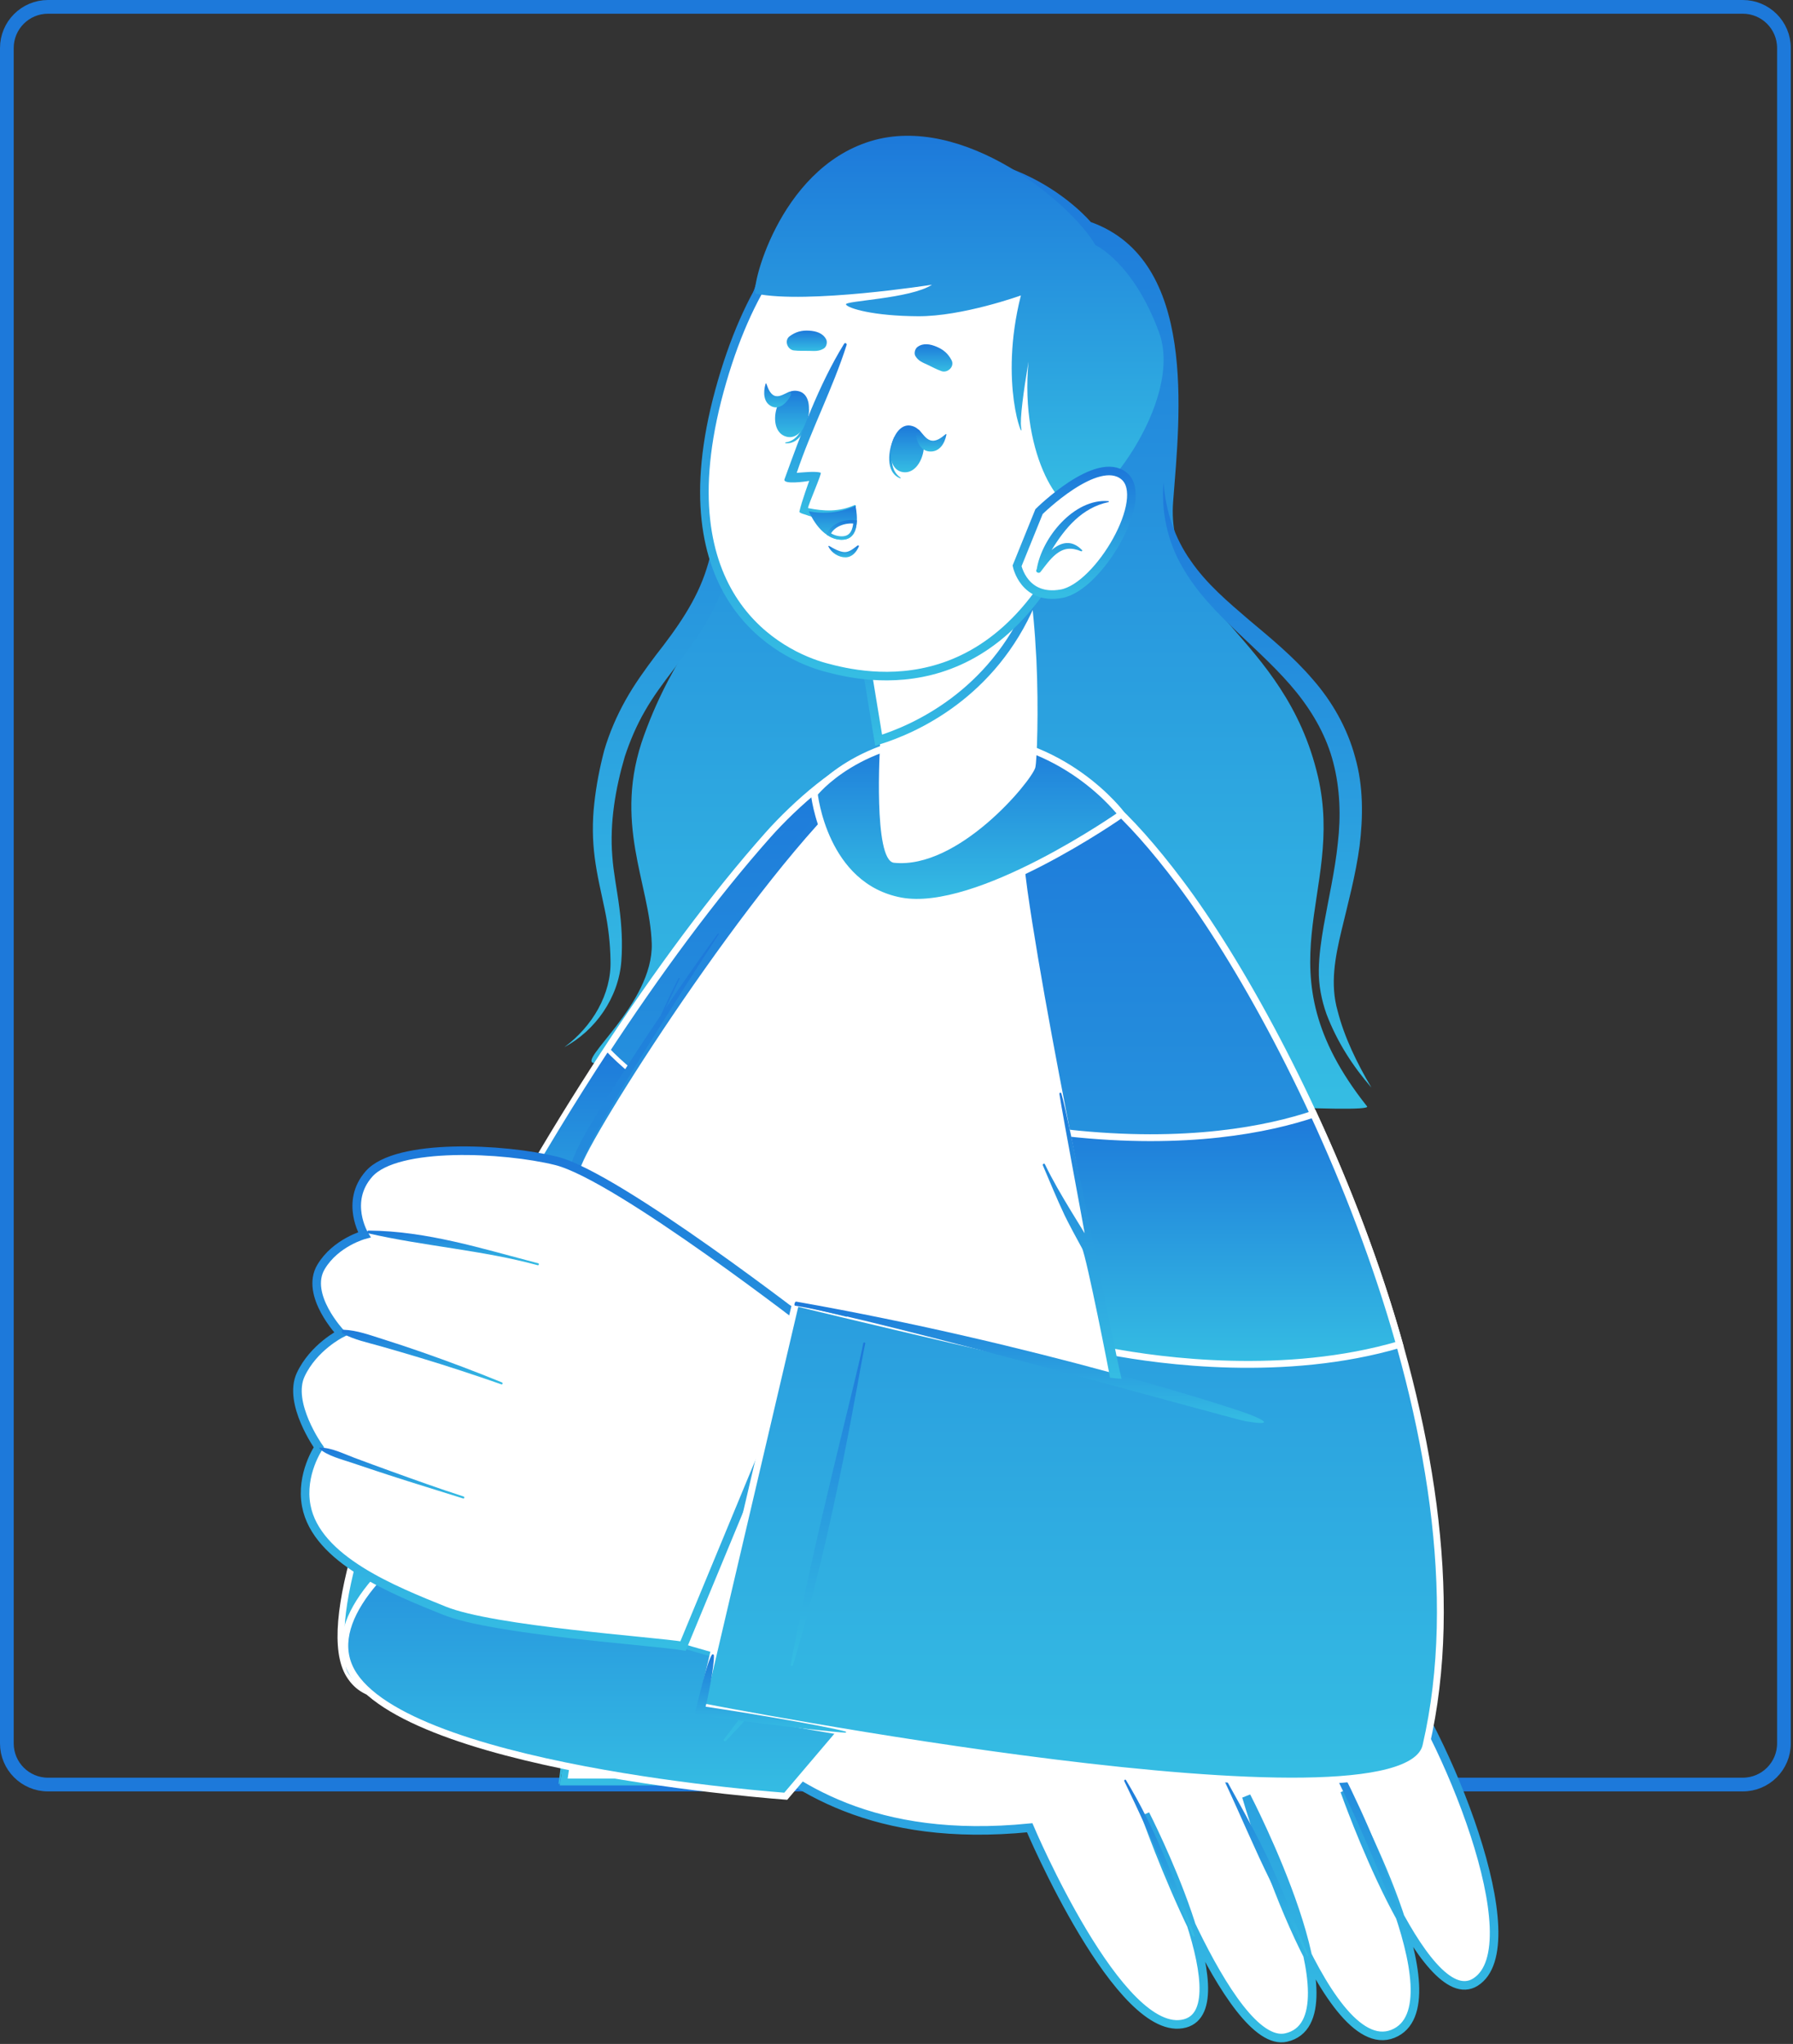 <svg width="523" height="596" viewBox="0 0 523 596" fill="none" xmlns="http://www.w3.org/2000/svg">
<rect x="0" y="0" width="523" height="596" fill="#333333" stroke="none"/>
<path d="M508.358 2H14C7.373 2 2 7.373 2 14V508.358C2 514.985 7.373 520.358 14 520.358H508.358C514.985 520.358 520.358 514.985 520.358 508.358V14C520.358 7.373 514.985 2 508.358 2Z" stroke="#1D79DA" stroke-width="4" stroke-miterlimit="10"/>
<path d="M173.411 310.002C175.65 310.147 186.132 310.87 201.459 311.952C207.272 302.421 214.369 285.408 212.778 260.789C212.488 256.712 221.013 280.444 215.703 312.953C245.318 315.016 285.61 317.81 320.818 319.911C322.127 306.183 323.964 293.524 323.964 293.524C324.719 303.496 326.43 312.538 328.475 320.402C333.288 320.729 338.013 320.956 342.537 321.214C342.48 299.81 347.822 262.764 347.822 262.764C349.829 288.793 357.152 309.845 362.557 322.296C384.924 323.397 399.659 323.712 398.759 322.611C366.691 282.262 392.493 261.047 384.433 226.436C374.756 184.961 339.75 176.839 342.203 146.136C344.135 121.151 349.326 75.889 318.163 64.74C318.163 64.74 293.739 35.402 252.648 49.061C201.817 65.91 218.063 143.984 213.935 159.524C208.065 181.728 197.029 189.139 187.888 214.344C178.57 239.85 189.574 257.567 190.109 275.178C190.581 292.788 167.798 309.694 173.411 310.002Z" fill="url(#paint0_linear_3866_1364)"/>
<path d="M400.017 317.124C395.821 309.99 392.134 302.503 390.158 294.72C387.95 286.975 389.416 279.211 391.328 271.227C393.228 263.28 395.437 255.164 396.576 246.689C397.614 238.246 397.714 229.318 395.286 220.812C393.008 212.293 388.516 204.447 382.828 197.998C377.21 191.448 370.667 186.088 364.362 180.803C358.121 175.461 351.892 170.176 347.337 163.532C342.669 156.983 340.014 149.049 339.391 140.756C338.68 149.024 340.492 157.7 344.77 165.137C348.985 172.624 355.057 178.764 361.078 184.465C367.099 190.203 373.171 195.683 378.179 201.874C383.149 208.058 387.037 214.967 388.944 222.51C390.875 230.029 391.159 237.975 390.221 245.934C389.397 253.918 387.534 261.902 386.075 270.157C385.383 274.291 384.741 278.506 384.684 282.866C384.603 287.233 385.502 291.706 386.931 295.708C389.976 303.723 394.556 310.852 400.017 317.124Z" fill="url(#paint1_linear_3866_1364)"/>
<path d="M223.089 76.481C218.767 85.786 216.854 96.004 214.929 106.026C213.192 116.118 211.953 126.273 210.827 136.39L209.046 151.49C208.442 156.536 207.586 161.261 206.102 165.866C203.195 175.121 197.576 183.055 191.272 191.096C188.208 195.179 185.1 199.439 182.501 204.088C179.897 208.725 177.758 213.67 176.254 218.779C174.895 223.957 173.913 229.047 173.347 234.288C172.756 239.516 172.793 244.896 173.486 250.137C174.159 255.397 175.404 260.392 176.411 265.287C177.437 270.169 178.009 275.152 178.078 280.072C178.38 289.843 172.787 299.325 164.614 305.34C173.592 300.552 180.45 290.995 181.243 280.205C181.627 274.957 181.325 269.742 180.645 264.589C179.991 259.442 178.934 254.497 178.601 249.608C177.82 239.919 179.507 229.928 182.256 220.585C183.785 215.973 185.679 211.519 188.12 207.309C190.53 203.081 193.48 199.124 196.563 195.097C199.596 191.045 202.761 186.88 205.498 182.325C208.228 177.776 210.569 172.875 212.091 167.729C213.589 162.588 214.369 157.228 214.815 152.144C215.338 147.023 215.659 141.926 215.979 136.843C216.659 126.682 217.194 116.54 218.144 106.448C218.987 96.343 220.201 86.264 223.089 76.481Z" fill="url(#paint2_linear_3866_1364)"/>
<path d="M224.021 243.455C161.054 314.299 84.805 460.392 101.887 488.314C120.919 519.414 211.764 418.533 208.638 413.965C205.982 410.083 235.516 322.692 256.964 258.788C278.387 194.94 239.592 225.933 224.021 243.455Z" fill="#D3766A"/>
<path d="M224.021 243.455C161.054 314.299 84.805 460.392 101.887 488.314C120.919 519.414 211.764 418.533 208.638 413.965C205.982 410.083 235.516 322.692 256.964 258.788C278.387 194.94 239.592 225.933 224.021 243.455Z" fill="url(#paint3_linear_3866_1364)" stroke="white" stroke-width="2" stroke-miterlimit="10"/>
<path d="M232.495 332.099C226.355 350.741 220.717 368.225 216.439 382.199C206.706 382.633 178.242 381.06 148.665 352.641C157.555 336.874 167.181 321.038 177.103 305.913C184.54 313.746 202.585 329.016 232.495 332.099Z" fill="url(#paint4_linear_3866_1364)" stroke="white" stroke-width="1.258" stroke-miterlimit="10"/>
<path d="M396.484 519.616H164.425L180.073 413.608L180.124 413.266L179.952 412.965L179.95 412.966C179.952 412.965 179.952 412.965 179.952 412.965L179.951 412.964L179.948 412.959L179.935 412.937L179.884 412.845C179.838 412.763 179.769 412.64 179.679 412.477C179.501 412.15 179.239 411.665 178.91 411.036C178.252 409.776 177.326 407.938 176.261 405.631C174.128 401.017 171.438 394.538 169.205 387.077C164.726 372.109 162.152 353.403 169.346 337.86L169.346 337.859C173.016 329.906 187.551 306.295 204.631 282.142C213.162 270.079 222.311 257.906 231.032 247.512C239.766 237.103 248.024 228.535 254.775 223.634C267.317 214.534 282.212 214.099 295.533 217.993C308.876 221.894 320.484 230.096 326.328 238.015C343.437 261.204 356.21 293.738 367.108 339.596C377.951 385.22 386.918 443.942 396.484 519.616Z" fill="white" stroke="url(#paint5_linear_3866_1364)" stroke-width="2"/>
<path d="M209.398 272.233C204.194 279.374 199.142 286.616 194.178 293.927C195.531 291.083 196.896 288.245 198.23 285.395C198.324 285.188 198.022 285.018 197.922 285.225C196.072 288.799 194.373 292.423 192.718 296.066C186.081 305.894 179.638 315.853 173.422 325.945C170.786 330.23 168.363 334.59 166.583 339.309C164.859 343.876 163.789 348.683 163.223 353.521C162.657 358.372 162.613 363.248 162.99 368.112C163.374 373.126 163.984 378.09 165.104 382.992C166.375 388.522 168.105 394.027 170.345 399.249C171.446 401.81 172.623 404.358 173.887 406.85C175.045 409.121 177.398 413.758 177.367 413.934C176.895 416.501 176.41 418.3 176.083 420.458C175.75 422.654 175.423 424.856 175.089 427.052C174.429 431.45 168.716 474.246 168.074 478.65C166.797 487.389 165.696 496.135 164.607 504.899C163.978 509.926 163.651 514.997 162.946 520.018C162.915 520.219 163.223 520.301 163.261 520.093C163.984 515.721 165.067 511.411 165.859 507.057C166.652 502.697 167.464 498.33 168.282 493.97C169.936 485.162 176.297 437.874 177.675 429.015C178.059 426.568 178.436 424.114 178.82 421.666C179.198 419.232 179.852 415.96 179.758 413.494C179.758 413.494 171.912 397.368 168.86 386.068C167.583 381.324 166.275 376.385 165.74 371.497C165.218 366.684 165.167 361.839 165.564 357.02C165.96 352.2 166.866 347.412 168.344 342.807C169.867 338.05 172.057 333.627 174.504 329.28C179.625 320.176 185.074 311.241 190.592 302.37C196.852 292.316 203.188 282.3 209.662 272.384C209.775 272.214 209.511 272.082 209.398 272.233Z" fill="url(#paint6_linear_3866_1364)"/>
<path d="M101.886 488.314C117.961 508.939 158.907 510.895 261.531 525.511C275.731 527.53 316.967 431.148 301.911 428.21C282.948 424.511 208.561 414.255 203.025 414.186C156.347 413.658 90.983 474.322 101.886 488.314Z" fill="url(#paint7_linear_3866_1364)"/>
<path d="M281.349 424.63C281.349 424.63 324.724 428.896 346.821 438.189C376.41 450.634 396.827 473.561 404.805 483.69C421.459 504.824 447.11 567.439 430.361 577.971C415.205 587.509 392.215 522.183 392.215 522.183C392.215 522.183 426.643 584.917 406.283 593.046C385.923 601.175 363.55 523.819 363.55 523.819C363.55 523.819 397.481 589.069 375.152 594.128C358.284 597.953 334.074 529.034 334.074 529.034C334.074 529.034 362.845 585.326 345.669 590.001C326.687 595.172 300.35 532.96 300.35 532.96C254.679 537.503 231.073 520.981 215.683 507.234C211.965 503.905 281.349 424.63 281.349 424.63Z" fill="white" stroke="url(#paint8_linear_3866_1364)" stroke-width="2.5" stroke-miterlimit="10"/>
<path d="M381.709 499.721C386.019 506.944 390.435 514.224 394.085 521.811C397.74 529.393 401.131 537.107 404.063 544.996C411.255 564.343 412.733 577.581 412.551 576.776C408.285 557.674 395.626 530.33 391.971 522.743C388.321 515.18 385.056 507.429 381.413 499.854C381.325 499.659 381.608 499.552 381.709 499.721Z" fill="url(#paint9_linear_3866_1364)"/>
<path d="M354.088 512.418C359.19 521.881 364.607 531.085 369.295 540.775C373.957 550.42 377.543 559.977 381.532 569.911C381.84 570.679 381.324 570.591 380.985 569.836C376.599 560.065 371.792 551.37 367.3 541.649C362.821 531.966 358.681 522.032 353.849 512.519C353.779 512.374 354.012 512.273 354.088 512.418Z" fill="url(#paint10_linear_3866_1364)"/>
<path d="M328.431 519.055C336.975 533.117 342.915 548.733 348.369 564.198C348.64 564.966 347.992 564.783 347.671 564.016C341.323 548.884 336.453 536.968 327.94 519.357C327.808 519.074 328.249 518.753 328.431 519.055Z" fill="url(#paint11_linear_3866_1364)"/>
<path d="M310.36 425.984C311.042 426.056 311.636 426.12 312.136 426.173L229.199 523.766C228.995 523.751 228.732 523.731 228.411 523.705C227.565 523.639 226.322 523.539 224.735 523.399C221.56 523.121 217.007 522.69 211.503 522.077C200.491 520.851 185.677 518.901 170.454 516.003C155.223 513.105 139.622 509.265 127.019 504.271C120.718 501.774 115.198 499.001 110.858 495.934C106.511 492.861 103.413 489.54 101.852 485.97C98.76 478.893 101.467 470.834 108.188 462.534C114.884 454.265 125.371 446.02 137.188 438.758C148.995 431.503 162.067 425.267 173.882 420.996C185.738 416.71 196.187 414.455 202.8 415.031C216.474 416.223 244.274 419.058 268.664 421.596C280.858 422.865 292.196 424.059 300.486 424.936C304.631 425.375 308.013 425.734 310.36 425.984Z" fill="url(#paint12_linear_3866_1364)" stroke="white" stroke-width="2"/>
<path d="M158.429 427.203C165.061 422.673 183.904 411.908 202.886 414.035C203.1 414.06 203.106 414.362 202.893 414.368C187.327 414.846 165.382 423.611 158.599 427.474C158.417 427.574 158.266 427.316 158.429 427.203Z" fill="url(#paint13_linear_3866_1364)"/>
<path d="M211.764 507.617C244.971 472.446 274.535 430.443 280.211 423.491C280.481 423.164 279.915 422.767 279.663 423.113C274.454 430.223 235.458 474.56 211.166 507.202C210.883 507.579 211.449 507.957 211.764 507.617Z" fill="url(#paint14_linear_3866_1364)"/>
<path d="M344.009 259.625C411.871 345.978 437.471 501.105 399.803 513.198C365.388 524.246 223.838 488.824 181.671 474.504C169.289 470.295 207.536 374.007 220.786 378.493C236.799 383.91 324.341 404.654 326.04 404.692C329.676 404.773 310.222 309.266 301.873 265.992C290.246 205.693 318.527 227.191 344.009 259.625Z" fill="white" stroke="url(#paint15_linear_3866_1364)" stroke-width="1.258" stroke-miterlimit="10"/>
<path d="M107.631 342.31C100.464 350.439 106.265 360.046 106.265 360.046C106.265 360.046 97.904 362.28 93.644 369.421C88.768 377.6 99.451 388.831 99.451 388.831C99.451 388.831 91.455 392.845 87.718 400.835C83.836 409.134 92.996 422 92.996 422C92.996 422 87.604 429.827 89.328 439.057C92.273 454.836 115.093 463.789 129.545 469.628C143.99 475.467 190.442 478.499 199.237 479.972L237.516 387.566C237.516 387.566 180.18 342.945 162.217 338.497C147.079 334.747 115.671 333.187 107.631 342.31Z" fill="white" stroke="url(#paint16_linear_3866_1364)" stroke-width="2.5" stroke-miterlimit="10"/>
<path d="M107.517 358.826C124.561 358.952 140.643 364.117 156.982 368.358C157.347 368.452 157.19 369.018 156.831 368.924C140.63 364.52 123.756 363.387 107.416 359.631C106.957 359.53 107.058 358.826 107.517 358.826Z" fill="url(#paint17_linear_3866_1364)"/>
<path d="M100.244 387.742C104.101 387.887 107.895 389.302 111.544 390.447C115.477 391.681 119.377 392.983 123.266 394.342C131.048 397.066 138.768 399.967 146.4 403.094C146.74 403.232 146.608 403.786 146.249 403.66C138.492 400.961 130.69 398.375 122.819 396.003C118.88 394.814 114.936 393.662 110.978 392.536C107.297 391.486 103.334 390.687 99.949 388.837C99.458 388.56 99.666 387.723 100.244 387.742Z" fill="url(#paint18_linear_3866_1364)"/>
<path d="M93.33 422.107C96.683 422.101 100.269 423.925 103.371 425.083C106.888 426.398 110.418 427.694 113.954 428.971C121.019 431.519 128.091 434.067 135.238 436.37C135.597 436.483 135.446 437.05 135.087 436.936C127.808 434.634 120.503 432.432 113.243 430.06C109.675 428.896 106.121 427.713 102.572 426.511C99.552 425.492 95.664 424.554 93.191 422.453C93.047 422.34 93.16 422.107 93.33 422.107Z" fill="url(#paint19_linear_3866_1364)"/>
<path d="M324.775 400.778C325.87 400.124 305.535 307.945 298.715 259.839C291.895 211.739 313.381 216.357 344.292 257.479C377.405 301.527 436.364 420.767 415.942 509.058C409.329 537.647 204.491 497.594 204.491 497.594L232.093 379.865C232.086 379.871 323.077 401.791 324.775 400.778Z" fill="url(#paint20_linear_3866_1364)" stroke="white" stroke-width="2" stroke-miterlimit="10"/>
<path d="M408.24 392.039C374.831 401.842 338.61 396.865 323.824 394.084C321.685 382.514 316.501 357.442 311.216 330.343C346.317 334.232 370.137 329.223 383.148 324.863C392.655 345.412 401.564 368.339 408.24 392.039Z" fill="url(#paint21_linear_3866_1364)" stroke="white" stroke-width="2" stroke-miterlimit="10"/>
<path d="M231.299 485.49C243.757 444.5 250.627 399.527 252.382 391.775C252.464 391.41 251.867 391.316 251.797 391.694C250.47 399.388 237.043 449.929 230.651 485.402C230.582 485.811 231.18 485.886 231.299 485.49Z" fill="url(#paint22_linear_3866_1364)"/>
<path d="M363.28 414.4C359.329 413.72 254.755 384.269 231.885 380.727C231.526 380.67 231.847 379.468 232.224 379.538C302.49 391.932 360.222 410.719 364.645 412.487C369.899 414.57 370.647 415.664 363.28 414.4Z" fill="url(#paint23_linear_3866_1364)"/>
<path d="M323.762 401.716C323.838 401.515 316.866 366.218 315.633 364.016C314.369 361.733 311.625 356.661 310.505 354.296C308.24 349.527 306.277 344.651 304.195 339.819C304.019 339.422 304.623 339.108 304.799 339.51C307.051 344.185 309.706 348.665 312.38 353.088C313.714 355.258 315.042 357.454 316.376 359.606C316.476 359.751 309.939 325.115 309.027 319.037C308.951 318.591 309.442 318.465 309.581 318.842C311.544 324.964 325.253 394.342 327.128 402.024C327.128 402.031 325.832 402.005 323.762 401.716Z" fill="url(#paint24_linear_3866_1364)"/>
<path d="M246.67 504.912C239.844 503.024 212.475 498.601 205.818 497.645C206.473 495.235 208.417 485.439 208.234 482.677C208.216 482.419 207.826 482.262 207.668 482.494C206.114 484.772 203.447 496.821 202.654 499.664C202.503 500.205 239.523 504.855 246.614 505.233C246.815 505.239 246.872 504.968 246.67 504.912Z" fill="url(#paint25_linear_3866_1364)"/>
<path d="M237.51 231.393C237.51 231.393 240.259 258.479 262.714 262.701C285.169 266.916 327.135 237.421 327.135 237.421C327.135 237.421 310.279 214.739 279.834 214.67C250.546 214.595 237.51 231.393 237.51 231.393Z" fill="url(#paint26_linear_3866_1364)" stroke="white" stroke-width="2" stroke-miterlimit="10"/>
<path d="M301.986 223.825C300.784 227.895 279.568 253.54 260.769 251.577C254.647 250.929 256.698 217.357 256.698 217.357L256.283 214.846L250.501 179.67L292.8 155.818L298.896 152.691C298.896 152.691 299.847 162.418 300.904 174.548C300.954 175.108 301.01 175.674 301.055 176.278C301.13 176.964 301.212 177.606 301.256 178.248C301.438 180.06 301.614 181.903 301.753 183.753C301.866 185.156 301.979 186.521 302.042 188C302.143 189.485 302.212 190.919 302.313 192.404C302.992 207.013 302.47 222.088 301.986 223.825Z" fill="white"/>
<path d="M300.904 175.542C289.371 202.622 266.646 212.625 256.29 215.847L250.508 180.67L292.807 156.818L298.903 153.691C298.897 153.685 299.841 163.412 300.904 175.542Z" fill="white" stroke="url(#paint27_linear_3866_1364)" stroke-width="2.5" stroke-miterlimit="10"/>
<path d="M209.845 113.998C193.386 174.366 227.682 191.039 240.699 194.575C252.521 197.784 293.178 207.209 315.784 148.866C338.396 90.523 315.532 63.79 288.887 55.02C262.248 46.249 226.31 53.629 209.845 113.998Z" fill="white" stroke="url(#paint28_linear_3866_1364)" stroke-width="2.5" stroke-miterlimit="10"/>
<path d="M231.588 102.188C233.054 102.364 234.439 102.282 235.911 102.307C237.566 102.339 238.887 102.528 240.34 101.59C241.12 101.087 241.391 99.753 240.976 98.948C240 97.079 237.981 96.538 235.986 96.418C233.822 96.293 232.123 96.752 230.368 98.016C228.657 99.25 229.651 101.955 231.588 102.188Z" fill="url(#paint29_linear_3866_1364)"/>
<path d="M274.61 108.215C273.214 107.731 272.006 107.045 270.678 106.422C269.174 105.718 267.91 105.315 267.016 103.83C266.538 103.037 266.884 101.716 267.608 101.181C269.3 99.929 271.358 100.332 273.201 101.106C275.202 101.943 276.529 103.1 277.549 105.013C278.53 106.863 276.448 108.851 274.61 108.215Z" fill="url(#paint30_linear_3866_1364)"/>
<path d="M260.813 127.512C260.882 127.361 261.09 127.789 261.04 127.958C259.888 132.061 259.253 136.956 262.657 139.252C262.764 139.321 262.701 139.529 262.562 139.472C258.158 137.704 259.064 131.211 260.813 127.512Z" fill="url(#paint31_linear_3866_1364)"/>
<path d="M265.576 124.108C272.352 125.247 269.571 138.717 263.298 137.66C257.114 136.622 259.895 123.152 265.576 124.108Z" fill="url(#paint32_linear_3866_1364)"/>
<path d="M268.074 125.366C269.093 126.373 269.968 127.952 271.358 128.386C272.969 128.89 274.498 127.732 275.85 126.599C275.989 126.48 276.083 126.625 276.045 126.801C275.548 129.387 274.013 131.834 271.169 131.645C268.571 131.475 267.231 128.814 267.124 126.09C267.099 125.58 267.665 124.957 268.074 125.366Z" fill="url(#paint33_linear_3866_1364)"/>
<path d="M235.961 119.282C235.961 119.119 235.59 119.408 235.558 119.584C234.791 123.775 233.205 128.449 229.141 129.015C229.015 129.034 228.983 129.242 229.128 129.255C233.859 129.601 235.904 123.378 235.961 119.282Z" fill="url(#paint34_linear_3866_1364)"/>
<path d="M233.18 114.129C226.592 112.173 223.163 125.492 229.273 127.304C235.275 129.091 238.704 115.771 233.18 114.129Z" fill="url(#paint35_linear_3866_1364)"/>
<path d="M230.179 114.293C228.946 114.727 227.574 115.74 226.297 115.501C224.812 115.224 224.108 113.506 223.535 111.883C223.478 111.713 223.34 111.801 223.29 111.978C222.566 114.507 222.723 117.376 225.045 118.489C227.159 119.509 229.361 117.747 230.619 115.369C230.846 114.928 230.676 114.117 230.179 114.293Z" fill="url(#paint36_linear_3866_1364)"/>
<path d="M250.149 159.071C248.985 159.895 247.764 161.09 246.217 160.977C244.732 160.864 243.121 159.933 241.863 159.197C241.737 159.121 241.58 159.247 241.649 159.385C242.486 161.172 244.618 162.55 246.625 162.519C248.582 162.487 249.79 160.996 250.526 159.329C250.627 159.096 250.319 158.951 250.149 159.071Z" fill="url(#paint37_linear_3866_1364)"/>
<path d="M236.037 140.221C236.037 140.221 233.822 146.248 233.174 149.18C233.118 149.457 233.797 149.74 234.779 150.017C234.823 150.042 234.848 150.067 234.892 150.048C239.894 151.986 245.5 151.338 249.57 147.802C249.835 147.557 249.526 147.173 249.224 147.299C244.738 149.293 240.309 149.092 235.697 148.161C235.666 147.305 239.843 137.962 239.384 137.83C237.811 137.339 234.414 137.742 232.394 137.88C236.647 125.19 242.907 113.286 246.953 100.583C247.091 100.13 246.456 99.841 246.229 100.225C238.793 112.242 233.571 126.738 228.839 139.73C228.235 141.347 234.753 140.466 236.037 140.221Z" fill="url(#paint38_linear_3866_1364)"/>
<path d="M235.942 149.093C235.942 149.093 237.71 153.56 241.133 155.913C242.391 156.787 243.845 157.385 245.525 157.385C248.985 157.398 249.853 154.453 249.941 151.76C250.017 149.546 249.532 147.488 249.532 147.488C249.532 147.488 243.637 150.647 235.942 149.093Z" fill="url(#paint39_linear_3866_1364)"/>
<path d="M245.526 156.885H245.524C244.113 156.885 242.864 156.43 241.75 155.723C242.343 154.421 243.464 153.452 244.852 152.849C246.235 152.247 247.861 152.022 249.419 152.194C249.34 153.352 249.097 154.474 248.572 155.325C248.003 156.248 247.082 156.891 245.526 156.885Z" fill="white" stroke="url(#paint40_linear_3866_1364)"/>
<path d="M312.418 147.853C305.981 145.588 294.096 122.68 302.64 90.907C302.64 90.907 296.94 119.968 297.878 124.744C298.821 129.513 291.252 111.871 297.783 86.151C297.783 86.151 280.733 92.298 267.722 92.216C254.71 92.14 247.374 89.913 246.764 88.793C246.154 87.673 265.475 87.176 271.855 83.024C271.855 83.024 235.552 88.73 220.459 85.622C218.71 85.264 226.75 49.552 253.848 41.19C280.953 32.829 312.499 59.298 319.527 71.478C319.527 71.478 330.481 76.38 338.05 96.821C345.631 117.263 319.351 150.294 312.418 147.853Z" fill="url(#paint41_linear_3866_1364)"/>
<path d="M303.075 149.181C303.075 149.181 319.999 132.407 327.851 138.781C335.697 145.154 320.541 171.176 309.606 173.127C298.677 175.077 296.67 164.998 296.67 164.998L303.075 149.181Z" fill="white" stroke="url(#paint42_linear_3866_1364)" stroke-width="2.5" stroke-miterlimit="10"/>
<path d="M323.322 146.129C323.491 146.142 323.479 146.381 323.328 146.412C315.621 148.017 310.638 153.987 306.737 160.405C309.354 158.14 312.525 157.209 315.621 160.399C315.784 160.569 315.551 160.827 315.356 160.745C312.531 159.581 310.317 159.707 307.901 161.701C306.189 163.11 304.849 165.048 303.49 166.791C303.037 167.37 301.942 166.816 302.32 166.124C302.345 166.074 302.383 166.023 302.408 165.967C303.887 156.781 313.324 145.267 323.322 146.129Z" fill="url(#paint43_linear_3866_1364)"/>
<defs>
<linearGradient id="paint0_linear_3866_1364" x1="285.659" y1="45.436" x2="285.659" y2="323.296" gradientUnits="userSpaceOnUse">
<stop stop-color="#1D79DA"/>
<stop offset="1" stop-color="#35BDE3"/>
</linearGradient>
<linearGradient id="paint1_linear_3866_1364" x1="369.629" y1="140.756" x2="369.629" y2="317.124" gradientUnits="userSpaceOnUse">
<stop stop-color="#1D79DA"/>
<stop offset="1" stop-color="#35BDE3"/>
</linearGradient>
<linearGradient id="paint2_linear_3866_1364" x1="193.852" y1="76.481" x2="193.852" y2="305.34" gradientUnits="userSpaceOnUse">
<stop stop-color="#1D79DA"/>
<stop offset="1" stop-color="#35BDE3"/>
</linearGradient>
<linearGradient id="paint3_linear_3866_1364" x1="181.36" y1="220.336" x2="181.36" y2="494.256" gradientUnits="userSpaceOnUse">
<stop stop-color="#1D79DA"/>
<stop offset="1" stop-color="#35BDE3"/>
</linearGradient>
<linearGradient id="paint4_linear_3866_1364" x1="190.58" y1="305.913" x2="190.58" y2="382.252" gradientUnits="userSpaceOnUse">
<stop stop-color="#1D79DA"/>
<stop offset="1" stop-color="#35BDE3"/>
</linearGradient>
<linearGradient id="paint5_linear_3866_1364" x1="280.443" y1="214.667" x2="280.443" y2="520.616" gradientUnits="userSpaceOnUse">
<stop stop-color="#1D79DA"/>
<stop offset="1" stop-color="#35BDE3"/>
</linearGradient>
<linearGradient id="paint6_linear_3866_1364" x1="186.217" y1="272.167" x2="186.217" y2="520.214" gradientUnits="userSpaceOnUse">
<stop stop-color="#1D79DA"/>
<stop offset="1" stop-color="#35BDE3"/>
</linearGradient>
<linearGradient id="paint7_linear_3866_1364" x1="202.924" y1="414.183" x2="202.924" y2="525.542" gradientUnits="userSpaceOnUse">
<stop stop-color="#1D79DA"/>
<stop offset="1" stop-color="#35BDE3"/>
</linearGradient>
<linearGradient id="paint8_linear_3866_1364" x1="325.677" y1="424.63" x2="325.677" y2="594.281" gradientUnits="userSpaceOnUse">
<stop stop-color="#1D79DA"/>
<stop offset="1" stop-color="#35BDE3"/>
</linearGradient>
<linearGradient id="paint9_linear_3866_1364" x1="396.981" y1="499.637" x2="396.981" y2="576.81" gradientUnits="userSpaceOnUse">
<stop stop-color="#1D79DA"/>
<stop offset="1" stop-color="#35BDE3"/>
</linearGradient>
<linearGradient id="paint10_linear_3866_1364" x1="367.731" y1="512.348" x2="367.731" y2="570.446" gradientUnits="userSpaceOnUse">
<stop stop-color="#1D79DA"/>
<stop offset="1" stop-color="#35BDE3"/>
</linearGradient>
<linearGradient id="paint11_linear_3866_1364" x1="338.175" y1="518.934" x2="338.175" y2="564.691" gradientUnits="userSpaceOnUse">
<stop stop-color="#1D79DA"/>
<stop offset="1" stop-color="#35BDE3"/>
</linearGradient>
<linearGradient id="paint12_linear_3866_1364" x1="206.85" y1="413.943" x2="206.85" y2="524.8" gradientUnits="userSpaceOnUse">
<stop stop-color="#1D79DA"/>
<stop offset="1" stop-color="#35BDE3"/>
</linearGradient>
<linearGradient id="paint13_linear_3866_1364" x1="180.705" y1="413.76" x2="180.705" y2="427.497" gradientUnits="userSpaceOnUse">
<stop stop-color="#1D79DA"/>
<stop offset="1" stop-color="#35BDE3"/>
</linearGradient>
<linearGradient id="paint14_linear_3866_1364" x1="245.685" y1="422.979" x2="245.685" y2="507.749" gradientUnits="userSpaceOnUse">
<stop stop-color="#1D79DA"/>
<stop offset="1" stop-color="#35BDE3"/>
</linearGradient>
<linearGradient id="paint15_linear_3866_1364" x1="298.231" y1="227.807" x2="298.231" y2="515.299" gradientUnits="userSpaceOnUse">
<stop stop-color="#1D79DA"/>
<stop offset="1" stop-color="#35BDE3"/>
</linearGradient>
<linearGradient id="paint16_linear_3866_1364" x1="162.137" y1="335.539" x2="162.137" y2="479.972" gradientUnits="userSpaceOnUse">
<stop stop-color="#1D79DA"/>
<stop offset="1" stop-color="#35BDE3"/>
</linearGradient>
<linearGradient id="paint17_linear_3866_1364" x1="132.154" y1="358.826" x2="132.154" y2="368.934" gradientUnits="userSpaceOnUse">
<stop stop-color="#1D79DA"/>
<stop offset="1" stop-color="#35BDE3"/>
</linearGradient>
<linearGradient id="paint18_linear_3866_1364" x1="123.135" y1="387.742" x2="123.135" y2="403.678" gradientUnits="userSpaceOnUse">
<stop stop-color="#1D79DA"/>
<stop offset="1" stop-color="#35BDE3"/>
</linearGradient>
<linearGradient id="paint19_linear_3866_1364" x1="114.284" y1="422.107" x2="114.284" y2="436.951" gradientUnits="userSpaceOnUse">
<stop stop-color="#1D79DA"/>
<stop offset="1" stop-color="#35BDE3"/>
</linearGradient>
<linearGradient id="paint20_linear_3866_1364" x1="312.316" y1="225.195" x2="312.316" y2="519.348" gradientUnits="userSpaceOnUse">
<stop stop-color="#1D79DA"/>
<stop offset="1" stop-color="#35BDE3"/>
</linearGradient>
<linearGradient id="paint21_linear_3866_1364" x1="359.728" y1="324.863" x2="359.728" y2="397.842" gradientUnits="userSpaceOnUse">
<stop stop-color="#1D79DA"/>
<stop offset="1" stop-color="#35BDE3"/>
</linearGradient>
<linearGradient id="paint22_linear_3866_1364" x1="241.518" y1="391.452" x2="241.518" y2="485.751" gradientUnits="userSpaceOnUse">
<stop stop-color="#1D79DA"/>
<stop offset="1" stop-color="#35BDE3"/>
</linearGradient>
<linearGradient id="paint23_linear_3866_1364" x1="300.213" y1="379.535" x2="300.213" y2="414.938" gradientUnits="userSpaceOnUse">
<stop stop-color="#1D79DA"/>
<stop offset="1" stop-color="#35BDE3"/>
</linearGradient>
<linearGradient id="paint24_linear_3866_1364" x1="315.646" y1="318.619" x2="315.646" y2="402.025" gradientUnits="userSpaceOnUse">
<stop stop-color="#1D79DA"/>
<stop offset="1" stop-color="#35BDE3"/>
</linearGradient>
<linearGradient id="paint25_linear_3866_1364" x1="224.725" y1="482.381" x2="224.725" y2="505.233" gradientUnits="userSpaceOnUse">
<stop stop-color="#1D79DA"/>
<stop offset="1" stop-color="#35BDE3"/>
</linearGradient>
<linearGradient id="paint26_linear_3866_1364" x1="282.322" y1="214.67" x2="282.322" y2="263.113" gradientUnits="userSpaceOnUse">
<stop stop-color="#1D79DA"/>
<stop offset="1" stop-color="#35BDE3"/>
</linearGradient>
<linearGradient id="paint27_linear_3866_1364" x1="275.706" y1="153.691" x2="275.706" y2="215.847" gradientUnits="userSpaceOnUse">
<stop stop-color="#1D79DA"/>
<stop offset="1" stop-color="#35BDE3"/>
</linearGradient>
<linearGradient id="paint28_linear_3866_1364" x1="265.233" y1="51.968" x2="265.233" y2="197.147" gradientUnits="userSpaceOnUse">
<stop stop-color="#1D79DA"/>
<stop offset="1" stop-color="#35BDE3"/>
</linearGradient>
<linearGradient id="paint29_linear_3866_1364" x1="235.329" y1="96.398" x2="235.329" y2="102.344" gradientUnits="userSpaceOnUse">
<stop stop-color="#1D79DA"/>
<stop offset="1" stop-color="#35BDE3"/>
</linearGradient>
<linearGradient id="paint30_linear_3866_1364" x1="272.298" y1="100.379" x2="272.298" y2="108.336" gradientUnits="userSpaceOnUse">
<stop stop-color="#1D79DA"/>
<stop offset="1" stop-color="#35BDE3"/>
</linearGradient>
<linearGradient id="paint31_linear_3866_1364" x1="261.04" y1="127.48" x2="261.04" y2="139.482" gradientUnits="userSpaceOnUse">
<stop stop-color="#1D79DA"/>
<stop offset="1" stop-color="#35BDE3"/>
</linearGradient>
<linearGradient id="paint32_linear_3866_1364" x1="264.651" y1="124.06" x2="264.651" y2="137.719" gradientUnits="userSpaceOnUse">
<stop stop-color="#1D79DA"/>
<stop offset="1" stop-color="#35BDE3"/>
</linearGradient>
<linearGradient id="paint33_linear_3866_1364" x1="271.588" y1="125.234" x2="271.588" y2="131.656" gradientUnits="userSpaceOnUse">
<stop stop-color="#1D79DA"/>
<stop offset="1" stop-color="#35BDE3"/>
</linearGradient>
<linearGradient id="paint34_linear_3866_1364" x1="232.497" y1="119.234" x2="232.497" y2="129.268" gradientUnits="userSpaceOnUse">
<stop stop-color="#1D79DA"/>
<stop offset="1" stop-color="#35BDE3"/>
</linearGradient>
<linearGradient id="paint35_linear_3866_1364" x1="231.024" y1="113.934" x2="231.024" y2="127.469" gradientUnits="userSpaceOnUse">
<stop stop-color="#1D79DA"/>
<stop offset="1" stop-color="#35BDE3"/>
</linearGradient>
<linearGradient id="paint36_linear_3866_1364" x1="226.813" y1="111.792" x2="226.813" y2="118.785" gradientUnits="userSpaceOnUse">
<stop stop-color="#1D79DA"/>
<stop offset="1" stop-color="#35BDE3"/>
</linearGradient>
<linearGradient id="paint37_linear_3866_1364" x1="246.089" y1="159.028" x2="246.089" y2="162.519" gradientUnits="userSpaceOnUse">
<stop stop-color="#1D79DA"/>
<stop offset="1" stop-color="#35BDE3"/>
</linearGradient>
<linearGradient id="paint38_linear_3866_1364" x1="239.235" y1="100.046" x2="239.235" y2="151.122" gradientUnits="userSpaceOnUse">
<stop stop-color="#1D79DA"/>
<stop offset="1" stop-color="#35BDE3"/>
</linearGradient>
<linearGradient id="paint39_linear_3866_1364" x1="242.946" y1="147.488" x2="242.946" y2="157.385" gradientUnits="userSpaceOnUse">
<stop stop-color="#1D79DA"/>
<stop offset="1" stop-color="#35BDE3"/>
</linearGradient>
<linearGradient id="paint40_linear_3866_1364" x1="245.537" y1="151.638" x2="245.537" y2="157.385" gradientUnits="userSpaceOnUse">
<stop stop-color="#1D79DA"/>
<stop offset="1" stop-color="#35BDE3"/>
</linearGradient>
<linearGradient id="paint41_linear_3866_1364" x1="279.82" y1="39.587" x2="279.82" y2="147.981" gradientUnits="userSpaceOnUse">
<stop stop-color="#1D79DA"/>
<stop offset="1" stop-color="#35BDE3"/>
</linearGradient>
<linearGradient id="paint42_linear_3866_1364" x1="313.345" y1="137.335" x2="313.345" y2="173.377" gradientUnits="userSpaceOnUse">
<stop stop-color="#1D79DA"/>
<stop offset="1" stop-color="#35BDE3"/>
</linearGradient>
<linearGradient id="paint43_linear_3866_1364" x1="312.844" y1="146.083" x2="312.844" y2="167.033" gradientUnits="userSpaceOnUse">
<stop stop-color="#1D79DA"/>
<stop offset="1" stop-color="#35BDE3"/>
</linearGradient>
</defs>
</svg>
